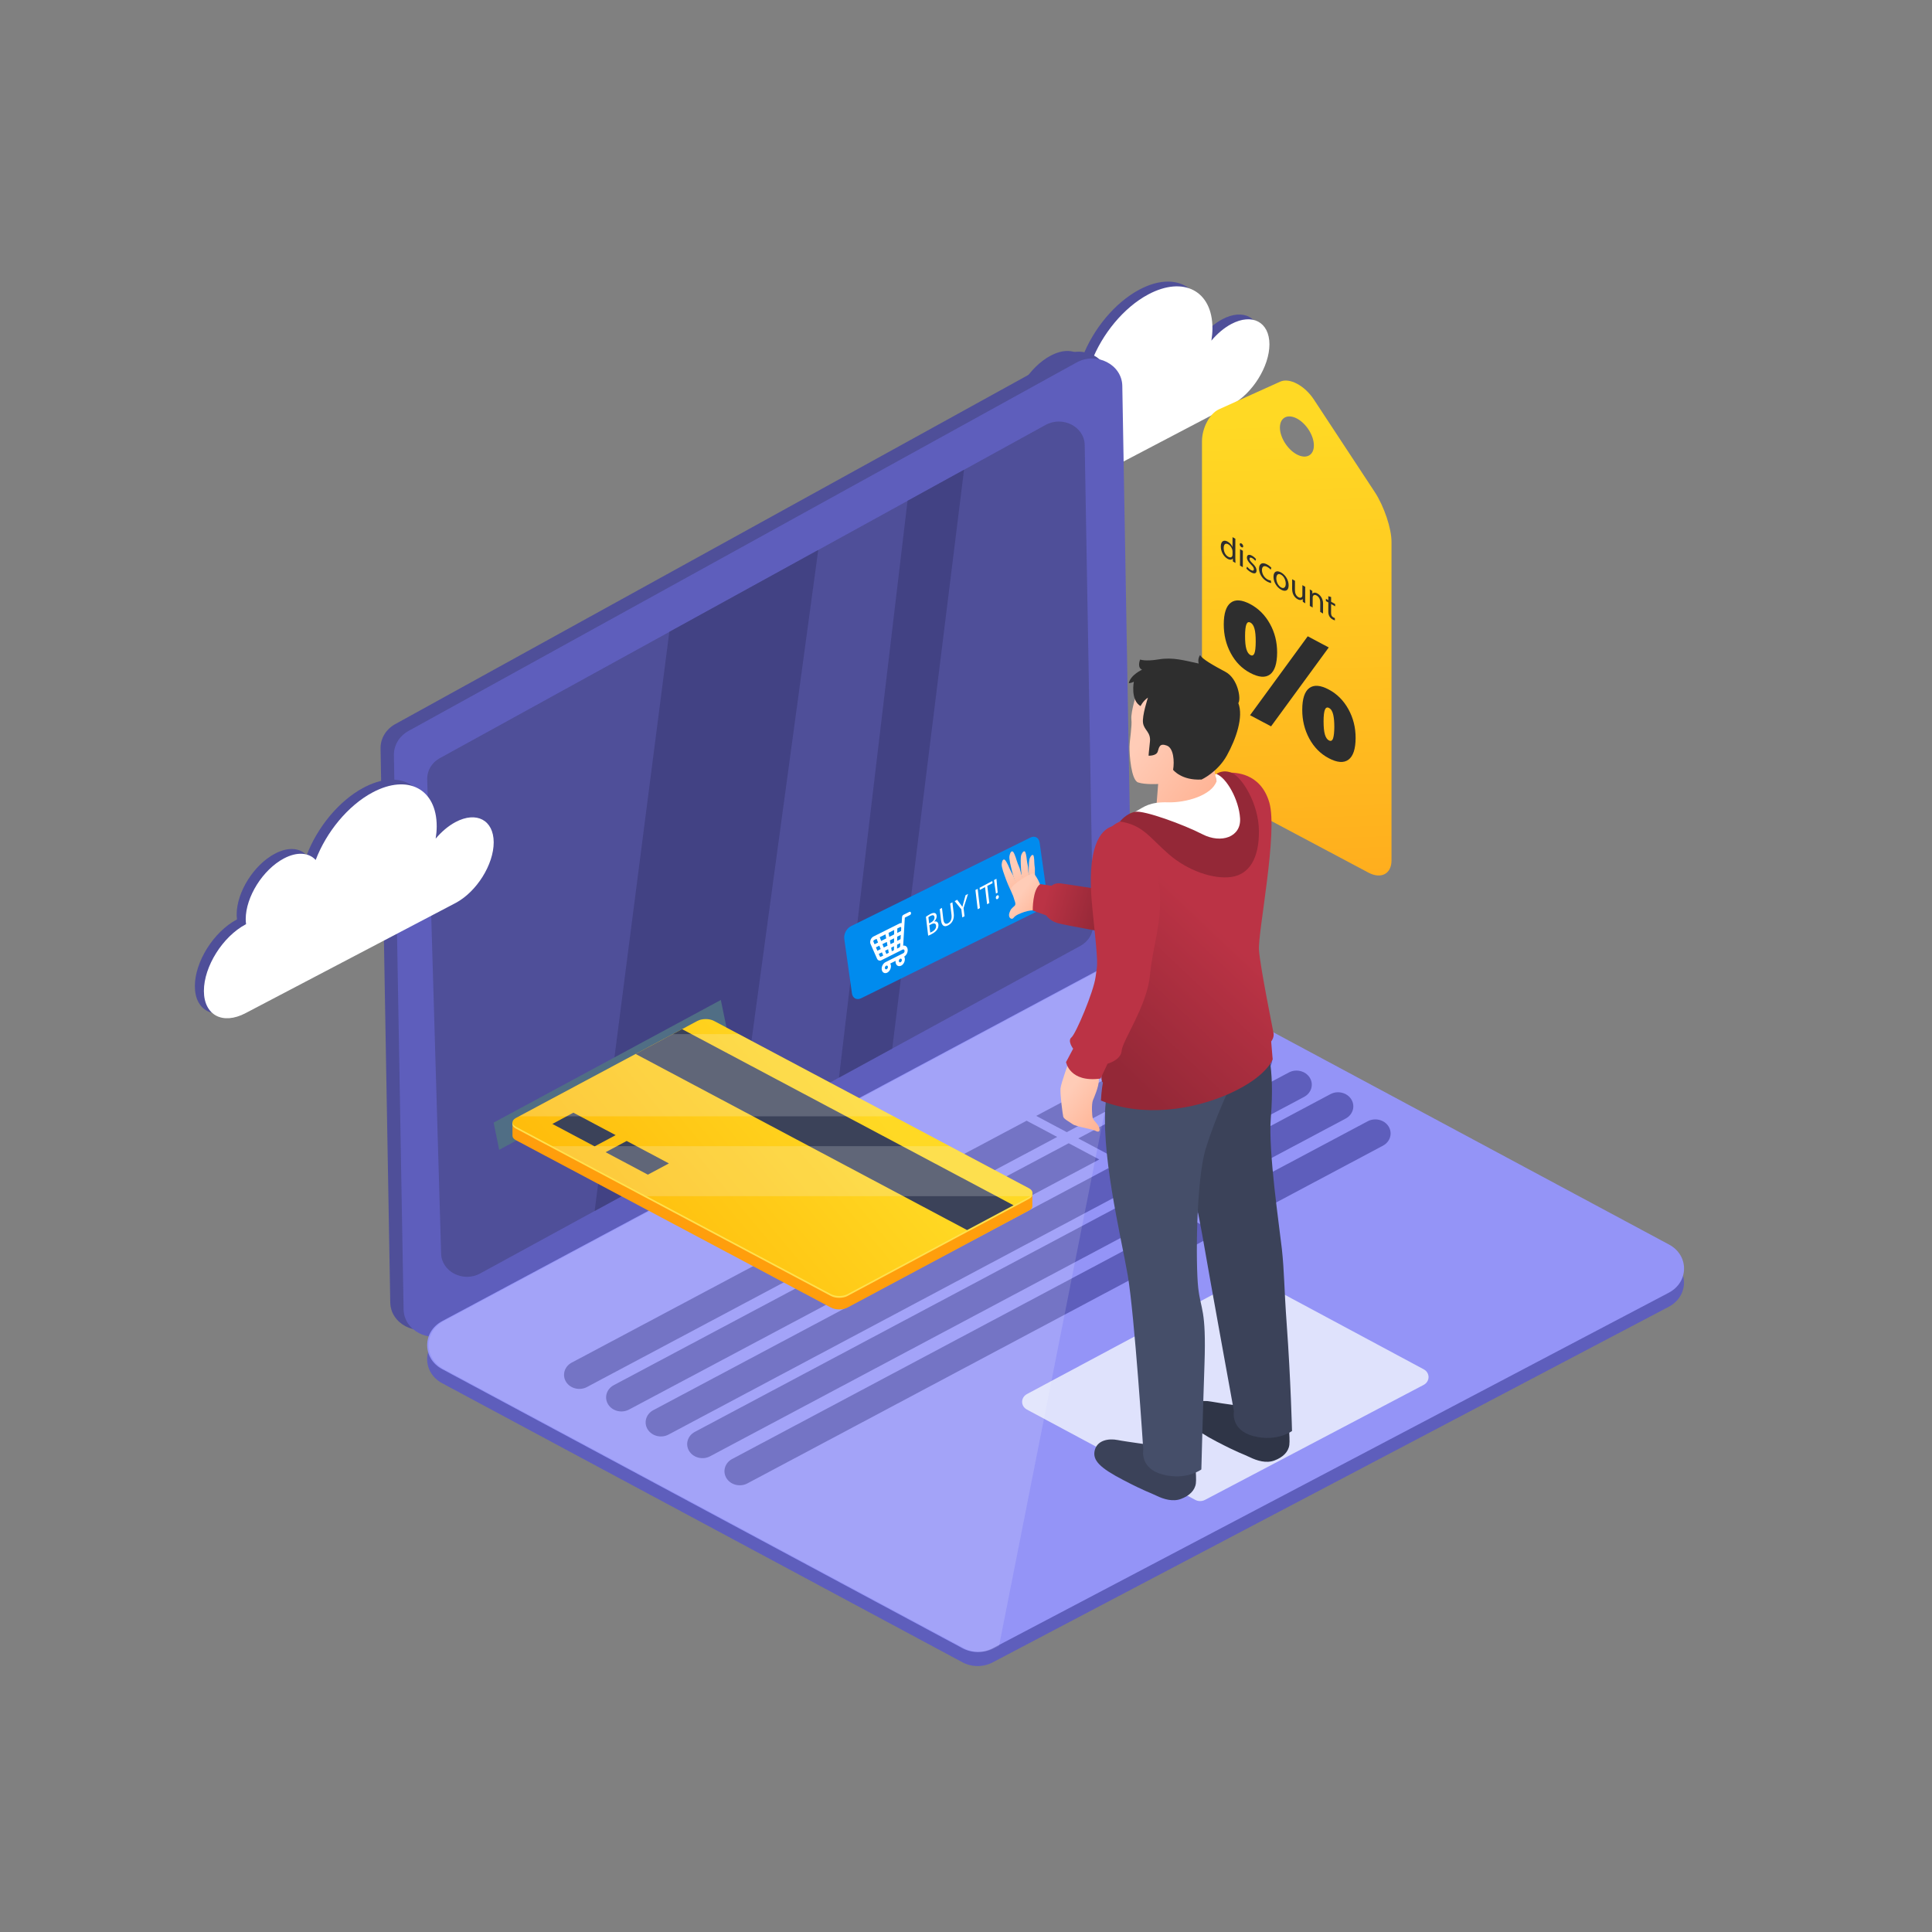 <svg xmlns="http://www.w3.org/2000/svg" xmlns:xlink="http://www.w3.org/1999/xlink" x="0px" y="0px" viewBox="0 0 500 500" style="enable-background:new 0 0 500 500;" xml:space="preserve"><rect x="0" y="0" width="500" height="500" fill="#808080" stroke="none"/><style type="text/css">	.st0{display:none;}	.st1{display:inline;fill:#6594C1;}	.st2{fill:#4F4F99;}	.st3{fill:#FFFFFF;}	.st4{fill:url(#SVGID_1_);}	.st5{fill:#2E2E2E;}	.st6{fill:#5E5EBC;}	.st7{fill:#9494F7;}	.st8{fill:#DFE2FC;}	.st9{opacity:0.14;fill:#FFFFFF;}	.st10{fill:#424284;}	.st11{fill:#008BEE;}	.st12{fill:#2F3547;}	.st13{fill:#3B4259;}	.st14{fill:#454E69;}	.st15{fill:url(#SVGID_2_);}	.st16{fill:url(#SVGID_3_);}	.st17{fill:url(#SVGID_4_);}	.st18{fill:url(#SVGID_5_);}	.st19{fill:url(#SVGID_6_);}	.st20{fill:url(#SVGID_7_);}	.st21{fill:url(#SVGID_8_);}	.st22{fill:url(#SVGID_9_);}	.st23{fill:#942837;}	.st24{fill:url(#SVGID_10_);}	.st25{fill:#BB3345;}	.st26{fill:#506E85;}	.st27{fill:#FF9E0C;}	.st28{fill:#FFE04D;}	.st29{fill:url(#SVGID_11_);}	.st30{opacity:0.2;fill:#F5F5F5;}</style><g id="BACKGROUND" class="st0">	<rect class="st1" width="500" height="500"></rect></g><g id="OBJECTS">	<g>		<path class="st2" d="M316.32,82.63c-1.88,1-3.64,2.51-5.14,4.29c0.17-1.08,0.27-2.16,0.27-3.2c0-9.66-7.45-13.61-16.56-8.78    c-6.43,3.41-12.03,10.33-14.76,17.5c-1.77-1.92-4.81-2.21-8.25-0.38c-5.43,2.88-9.86,9.94-9.86,15.7c0,0.46,0.04,0.89,0.09,1.3    c-0.03,0.02-0.06,0.03-0.09,0.04c-5.95,3.16-10.82,10.9-10.82,17.22c0,6.31,4.87,8.89,10.82,5.74l54.32-28.49    c5.43-2.88,9.86-9.94,9.86-15.7C326.18,82.1,321.74,79.75,316.32,82.63z"></path>		<path class="st3" d="M318.65,83.86c-1.88,1-3.64,2.51-5.14,4.29c0.17-1.08,0.27-2.16,0.27-3.2c0-9.66-7.45-13.61-16.56-8.78    c-6.43,3.41-12.03,10.33-14.76,17.5c-1.77-1.92-4.81-2.21-8.25-0.38c-5.43,2.88-9.86,9.94-9.86,15.7c0,0.46,0.04,0.89,0.09,1.3    c-0.03,0.02-0.06,0.03-0.09,0.04c-5.95,3.16-10.82,10.9-10.82,17.22c0,6.31,4.87,8.89,10.82,5.74l54.32-28.49    c5.43-2.88,9.86-9.94,9.86-15.7C328.51,83.34,324.08,80.98,318.65,83.86z"></path>	</g>	<g>		<g>			<linearGradient id="SVGID_1_" gradientUnits="userSpaceOnUse" x1="333.632" y1="109.074" x2="339.704" y2="292.346">				<stop offset="0" style="stop-color:#FFD924"></stop>				<stop offset="1" style="stop-color:#FF961A"></stop>			</linearGradient>			<path class="st4" d="M355.8,127.36c2.39,3.64,4.34,9.44,4.32,12.9v82.44c-0.01,3.46-2.7,4.87-5.98,3.13L317,206.09     c-3.27-1.74-5.94-5.99-5.93-9.45l0-82.44c0.01-3.46,1.99-7.18,4.39-8.27l15.86-7.16c1.2-0.54,2.79-0.29,4.36,0.55     c1.58,0.84,3.16,2.27,4.35,4.08L355.8,127.36z M335.62,117.61c2.43,1.29,4.4,0.25,4.41-2.31c0.01-2.57-1.96-5.69-4.38-6.98     c-2.43-1.29-4.4-0.25-4.41,2.31C331.23,113.19,333.2,116.32,335.62,117.61"></path>		</g>		<g>			<g>				<path class="st5" d="M348.96,183.53c1.25,2.26,1.88,4.74,1.87,7.47c-0.01,2.82-0.62,4.69-1.84,5.6      c-1.22,0.91-2.94,0.78-5.16-0.4c-2.1-1.12-3.76-2.8-4.99-5.06c-1.22-2.26-1.83-4.75-1.82-7.47c0.01-2.84,0.62-4.7,1.82-5.6      c1.2-0.89,2.88-0.77,5.04,0.38C346.02,179.58,347.71,181.28,348.96,183.53z M345.01,191.06c0.2-0.65,0.3-1.62,0.31-2.91      c0-1.29-0.09-2.36-0.29-3.22c-0.21-0.87-0.56-1.44-1.09-1.71c-0.47-0.25-0.83-0.1-1.05,0.45c-0.23,0.55-0.35,1.55-0.35,3.01      c0,1.48,0.11,2.62,0.34,3.4c0.23,0.78,0.58,1.3,1.04,1.54C344.44,191.89,344.8,191.7,345.01,191.06"></path>			</g>			<g>				<path class="st5" d="M328.68,174.55c-1.22,0.91-2.94,0.77-5.17-0.42c-2.1-1.11-3.76-2.8-4.98-5.06      c-1.22-2.26-1.83-4.76-1.82-7.5c0.01-2.84,0.62-4.7,1.82-5.6c1.2-0.9,2.88-0.76,5.04,0.38c2.14,1.14,3.83,2.83,5.08,5.08      c1.26,2.26,1.88,4.75,1.87,7.47C330.5,171.76,329.89,173.63,328.68,174.55z M324.63,169.11c0.23-0.52,0.34-1.55,0.35-3.05      c0-1.49-0.1-2.61-0.33-3.39c-0.22-0.78-0.56-1.29-1.03-1.54c-0.48-0.25-0.83-0.11-1.05,0.44c-0.23,0.55-0.34,1.55-0.35,3.02      c0,1.48,0.11,2.61,0.34,3.39c0.23,0.78,0.58,1.3,1.04,1.54C324.06,169.77,324.4,169.63,324.63,169.11"></path>			</g>			<g>				<polygon class="st5" points="338.44,164.67 343.88,167.56 328.95,187.98 323.51,185.1     "></polygon>			</g>		</g>		<g>			<g>				<g>					<path class="st5" d="M319.7,144.57c0,0.37,0.01,0.81,0.04,1.12l-0.66-0.38l-0.03-0.75l-0.02-0.01       c-0.22,0.34-0.72,0.42-1.38,0.04c-0.97-0.56-1.71-1.86-1.71-3.16c0-1.42,0.83-1.81,1.81-1.24c0.61,0.35,1.03,0.9,1.2,1.34       l0.02,0.01l0.01-2.53l0.73,0.42L319.7,144.57z M318.98,143.46l0-0.73c0-0.1-0.01-0.23-0.03-0.34c-0.11-0.55-0.51-1.2-1.05-1.51       c-0.76-0.44-1.21,0.01-1.21,0.95c0,0.87,0.39,1.81,1.18,2.26c0.49,0.28,0.94,0.2,1.08-0.31       C318.97,143.7,318.98,143.59,318.98,143.46"></path>				</g>				<g>					<polygon class="st5" points="320.91,146.37 320.92,142.12 321.65,142.54 321.64,146.79      "></polygon>				</g>				<g>					<path class="st5" d="M321.28,141.6c-0.26-0.15-0.44-0.47-0.44-0.73c0-0.27,0.19-0.37,0.45-0.22c0.27,0.16,0.45,0.47,0.45,0.74       C321.75,141.66,321.56,141.77,321.28,141.6z"></path>				</g>				<g>					<path class="st5" d="M324.08,143.85c0.41,0.24,0.77,0.57,0.99,0.84l-0.19,0.45c-0.15-0.19-0.45-0.5-0.82-0.71       c-0.43-0.25-0.68-0.13-0.68,0.19c0,0.35,0.24,0.65,0.76,1.16c0.7,0.68,1.05,1.26,1.05,1.89c0,0.75-0.55,0.95-1.5,0.4       c-0.44-0.25-0.85-0.6-1.13-0.94l0.19-0.48c0.21,0.27,0.59,0.65,0.96,0.86c0.54,0.31,0.79,0.17,0.79-0.18       c0-0.37-0.21-0.69-0.74-1.21c-0.72-0.69-1.06-1.31-1.06-1.82C322.7,143.61,323.22,143.35,324.08,143.85z"></path>				</g>				<g>					<path class="st5" d="M328.02,146.13c0.43,0.25,0.81,0.59,1.01,0.8l-0.17,0.5c-0.17-0.2-0.45-0.46-0.84-0.68       c-0.93-0.53-1.43-0.1-1.43,0.78c0,0.98,0.6,1.94,1.39,2.4c0.41,0.24,0.69,0.28,0.89,0.3l0.13,0.65       c-0.19-0.01-0.62-0.12-1.16-0.43c-1.21-0.7-2-2.02-2-3.32C325.86,145.83,326.71,145.37,328.02,146.13z"></path>				</g>				<g>					<path class="st5" d="M331.57,148.17c1.16,0.67,1.93,2,1.93,3.3c0,1.57-1.03,1.67-2,1.11c-1.09-0.63-1.93-1.96-1.92-3.31       C329.58,147.86,330.46,147.53,331.57,148.17z M331.53,152.02c0.7,0.4,1.22,0.01,1.22-0.95c0-0.73-0.33-1.83-1.2-2.33       c-0.86-0.5-1.23,0.13-1.24,0.94C330.31,150.61,330.82,151.61,331.53,152.02"></path>				</g>				<g>					<path class="st5" d="M337.79,151.86l-0.01,3.09c0,0.44,0,0.83,0.03,1.18l-0.64-0.37l-0.04-0.72l-0.01-0.01       c-0.19,0.23-0.62,0.43-1.34,0.02c-0.63-0.36-1.38-1.17-1.38-2.66l0.01-2.49l0.73,0.42l-0.01,2.36c0,0.81,0.23,1.48,0.89,1.87       c0.49,0.28,0.83,0.12,0.97-0.15c0.04-0.09,0.06-0.21,0.06-0.35l0.01-2.61L337.79,151.86z"></path>				</g>				<g>					<path class="st5" d="M341,153.62c0.56,0.32,1.42,1.17,1.41,2.62l-0.01,2.54l-0.73-0.42l0.01-2.45c0-0.68-0.24-1.39-0.93-1.79       c-0.48-0.28-0.86-0.13-0.98,0.23c-0.04,0.07-0.05,0.2-0.05,0.33l-0.01,2.55l-0.73-0.42l0.01-3.1c0-0.44,0-0.8-0.03-1.17       l0.65,0.38l0.04,0.73l0.02,0.01C339.87,153.36,340.34,153.23,341,153.62z"></path>				</g>				<g>					<path class="st5" d="M344.49,154.51l0,1.22l1.05,0.6l0,0.59l-1.05-0.6l-0.01,2.3c0,0.52,0.14,0.9,0.55,1.14       c0.19,0.11,0.33,0.17,0.42,0.19l0.03,0.6c-0.14-0.02-0.36-0.11-0.65-0.27c-0.34-0.2-0.62-0.47-0.79-0.78       c-0.2-0.35-0.28-0.77-0.28-1.27l0.01-2.32l-0.63-0.36l0-0.59l0.63,0.36l0-1.02L344.49,154.51z"></path>				</g>			</g>		</g>	</g>	<g>		<g>			<g>				<path class="st2" d="M286.99,98.1l2.54,144.98c0.05,2.59-1.42,5-3.84,6.31l-172.91,93.79c-5.16,2.8-11.68-0.57-11.78-6.08      l-2.51-143.42c-0.04-2.57,1.4-4.96,3.8-6.28l172.88-95.35C280.32,89.2,286.9,92.57,286.99,98.1z"></path>				<path class="st6" d="M290.45,99.87l2.54,144.98c0.05,2.59-1.42,5-3.85,6.31l-172.91,93.78c-5.16,2.8-11.68-0.57-11.78-6.08      l-2.51-143.42c-0.04-2.57,1.4-4.96,3.8-6.28l172.88-95.35C283.78,90.97,290.36,94.34,290.45,99.87z"></path>				<path class="st2" d="M280.72,115.16l2.17,124.22c0.04,2.22-1.22,4.28-3.29,5.41l-155.35,84.79c-4.42,2.4-10.01-0.49-10.09-5.21      l-3.6-122.77c-0.04-2.2,1.2-4.25,3.25-5.38l156.77-86.24C275.01,107.54,280.64,110.42,280.72,115.16z"></path>			</g>		</g>		<g>			<g>				<path class="st6" d="M431.94,325.73l-136.13-73.02c-2.43-1.3-5.43-1.3-7.86,0l-173.52,92.83c-5.18,2.77-5.18,9.65-0.01,12.43      l134.66,72.23c2.41,1.29,5.39,1.31,7.81,0.03l174.99-92.04C437.1,335.44,437.13,328.52,431.94,325.73z"></path>				<g>					<path class="st7" d="M431.95,322.09l-136.13-73.02c-2.43-1.3-5.43-1.3-7.86,0l-173.52,92.83c-5.18,2.77-5.18,9.65-0.01,12.43       l134.66,72.23c2.41,1.29,5.39,1.3,7.81,0.03l174.99-92.04C437.12,331.79,437.15,324.87,431.95,322.09z"></path>				</g>				<path class="st8" d="M368.45,354.37l-44.02-23.61c-0.79-0.42-1.76-0.42-2.54,0l-56.11,30.02c-1.67,0.9-1.68,3.12,0,4.02      l43.54,23.36c0.78,0.42,1.74,0.42,2.53,0.01l56.59-29.76C370.12,357.51,370.13,355.27,368.45,354.37z"></path>			</g>			<g>				<path class="st6" d="M317.6,317.94l40.31-21.44c1.89-1.01,2.54-3.24,1.45-4.98l0,0c-1.09-1.74-3.52-2.34-5.41-1.33l-44.26,23.54      "></path>				<path class="st6" d="M307.21,314.98l-117.74,62.61c-1.89,1.01-2.54,3.24-1.45,4.98l0,0c1.09,1.74,3.52,2.34,5.41,1.33      l121.69-64.72"></path>				<path class="st6" d="M307.95,310.92l40.31-21.44c1.89-1.01,2.54-3.24,1.45-4.98l0,0c-1.09-1.74-3.52-2.34-5.41-1.33      l-44.26,23.54"></path>				<path class="st6" d="M297.56,307.96l-117.74,62.61c-1.89,1.01-2.54,3.24-1.45,4.98l0,0c1.09,1.74,3.52,2.34,5.41,1.33      l121.69-64.72"></path>				<path class="st6" d="M297.2,305.3l40.31-21.43c1.89-1.01,2.54-3.24,1.45-4.98l0,0c-1.09-1.74-3.52-2.34-5.41-1.33l-44.26,23.54"></path>				<path class="st6" d="M286.81,302.34l-117.74,62.61c-1.89,1.01-2.54,3.24-1.45,4.98l0,0c1.09,1.74,3.52,2.34,5.41,1.33      l121.69-64.72"></path>				<path class="st6" d="M286.97,298.83l40.31-21.44c1.89-1.01,2.54-3.24,1.45-4.98l0,0c-1.09-1.74-3.52-2.34-5.41-1.33      l-44.26,23.54"></path>				<path class="st6" d="M276.58,295.87l-117.74,62.61c-1.89,1.01-2.54,3.24-1.45,4.98l0,0c1.09,1.74,3.52,2.34,5.41,1.33      l121.69-64.72"></path>				<path class="st6" d="M276.08,293l40.31-21.44c1.89-1.01,2.54-3.24,1.45-4.98l0,0c-1.09-1.74-3.52-2.34-5.41-1.33l-44.26,23.54"></path>				<path class="st6" d="M265.69,290.04l-117.74,62.61c-1.89,1.01-2.54,3.24-1.45,4.98l0,0c1.09,1.74,3.52,2.34,5.41,1.33      l121.69-64.72"></path>			</g>		</g>		<path class="st9" d="M288.35,249.06l-173.52,92.83c-5.18,2.77-5.18,9.65-0.01,12.43l134.66,72.23c2.41,1.29,5.39,1.3,7.81,0.03    l1.28-0.67l35.13-177.68C291.89,247.91,289.99,248.18,288.35,249.06z"></path>		<polygon class="st10" points="173.22,163.53 153.89,313.4 191.27,293 211.76,142.34   "></polygon>		<polyline class="st10" points="234.87,129.62 217.13,278.88 230.91,271.36 249.49,121.58   "></polyline>	</g>	<path class="st11" d="M269.05,218.04c-0.18-1.26-1.24-1.84-2.38-1.28l-46.44,22.93c-1.14,0.56-1.91,2.04-1.73,3.31l1.98,14.07   c0.18,1.27,1.24,1.84,2.38,1.28l46.45-22.93c1.13-0.56,1.91-2.05,1.73-3.31L269.05,218.04z"></path>	<path class="st3" d="M235.77,236.26l-0.01-0.04c-0.04-0.22-0.23-0.32-0.42-0.23l-1.52,0.76c-0.21,0.1-0.36,0.35-0.37,0.6l-0.1,1.55   c-0.18-0.03-0.37,0-0.57,0.1l-6.73,3.37c-0.31,0.15-0.58,0.46-0.73,0.84c-0.15,0.39-0.16,0.8-0.01,1.12l1.67,3.78   c0.21,0.46,0.68,0.63,1.14,0.39l5.48-2.75c0.23-0.12,0.46,0.01,0.5,0.29c0.04,0.26-0.11,0.55-0.34,0.66l-4.6,2.31   c-0.65,0.33-1.09,1.2-0.96,1.95c0.13,0.75,0.77,1.09,1.42,0.76c0.03-0.01,0.05-0.03,0.08-0.05c0.55-0.33,0.92-1.06,0.87-1.74   c-0.02-0.22-0.08-0.42-0.17-0.57l1.38-0.69c-0.02,0.16-0.01,0.32,0.02,0.48c0.13,0.75,0.77,1.09,1.42,0.76   c0.03-0.01,0.05-0.03,0.08-0.04c0.57-0.33,0.94-1.1,0.87-1.79c-0.02-0.2-0.08-0.38-0.16-0.52c0.62-0.36,1.01-1.21,0.88-1.94   c-0.11-0.65-0.6-1-1.15-0.88l0.25-4.21l0.18-3.05l1.31-0.66C235.69,236.73,235.81,236.47,235.77,236.26z M229.16,241.81l0.19,1.05   l-1.3,0.65l-0.38-0.96L229.16,241.81z M226.05,243.73c-0.05-0.1-0.02-0.19,0-0.25c0.02-0.05,0.06-0.14,0.16-0.19l0.65-0.32   l0.38,0.96l-0.9,0.45L226.05,243.73z M227.07,246.05l-0.38-0.87l0.88-0.44l0.35,0.88L227.07,246.05z M227.97,247.6   c-0.11,0.05-0.21,0.02-0.26-0.09l-0.29-0.64l0.82-0.41l0.34,0.83L227.97,247.6z M228.37,244.34l1.14-0.57l0.17,0.97l-0.96,0.48   L228.37,244.34z M229.39,246.89l-0.33-0.84l0.79-0.39l0.16,0.92L229.39,246.89z M229.95,241.42l1.46-0.74l-0.01,1.15l-1.26,0.63   L229.95,241.42z M230.3,243.38l1.09-0.55l-0.01,1.07l-0.9,0.45L230.3,243.38z M230.8,246.18l-0.17-0.92l0.73-0.37l-0.01,1.01   L230.8,246.18z M232.95,244.89c-0.01,0.13-0.08,0.25-0.18,0.3l-0.61,0.31l0.01-1.01l0.83-0.42L232.95,244.89z M233.06,243.05   l-0.88,0.44l0.01-1.07l0.93-0.47L233.06,243.05z M233.19,240.94l-0.98,0.5l0.01-1.15l0.74-0.37c0.1-0.05,0.17-0.01,0.2,0.01   c0.04,0.03,0.09,0.09,0.08,0.21L233.19,240.94z M229.48,250.82c-0.21,0.11-0.42-0.01-0.47-0.25c-0.04-0.24,0.09-0.53,0.31-0.64   c0.21-0.11,0.42,0,0.47,0.25C229.83,250.43,229.7,250.71,229.48,250.82z M233.08,249.02c-0.21,0.11-0.42-0.01-0.46-0.25   c-0.04-0.24,0.1-0.53,0.31-0.64c0.21-0.11,0.42,0,0.47,0.25C233.43,248.62,233.29,248.91,233.08,249.02z"></path>	<g>		<g>			<g>				<path class="st3" d="M241.79,238.49c0.44-0.11,0.98,0.02,1.07,0.76c0.05,0.43-0.06,0.84-0.26,1.2      c-0.26,0.46-0.71,0.86-1.38,1.23c-0.04,0.02-0.07,0.04-0.11,0.06c-0.4,0.21-0.7,0.35-0.9,0.42l-0.58-4.9      c0.23-0.17,0.57-0.4,0.94-0.6c0.03-0.02,0.07-0.04,0.1-0.06c0.58-0.31,0.96-0.4,1.26-0.3c0.25,0.07,0.43,0.3,0.47,0.68      c0.06,0.48-0.17,1.06-0.63,1.5L241.79,238.49z M241.25,241.12c0.58-0.32,1.08-0.85,1-1.57c-0.08-0.67-0.63-0.68-1.26-0.35      l-0.48,0.26l0.23,1.9c0.11-0.04,0.28-0.11,0.48-0.22C241.23,241.13,241.24,241.13,241.25,241.12 M240.27,237.37l0.19,1.61      l0.52-0.28c0.01,0,0.01-0.01,0.02-0.01c0.59-0.33,0.9-0.87,0.84-1.34c-0.07-0.58-0.49-0.6-1.07-0.3      C240.5,237.2,240.35,237.3,240.27,237.37"></path>			</g>			<g>				<path class="st3" d="M247.06,233.21l0.65-0.35l0.78,1.04c0.22,0.28,0.38,0.52,0.57,0.79l0.01-0.01c0.09-0.39,0.2-0.79,0.33-1.27      l0.48-1.72l0.65-0.35l-1.16,3.66l0.25,2.12l-0.58,0.31l-0.25-2.11L247.06,233.21z"></path>			</g>			<g>				<path class="st3" d="M243.2,235.27l0.58-0.31l0.35,2.95c0.13,1.12,0.63,1.35,1.22,1.03c0.01,0,0.01-0.01,0.02-0.01      c0.65-0.36,1-1.06,0.88-2.16l-0.35-2.95l0.58-0.31l0.35,2.9c0.18,1.52-0.45,2.52-1.4,3.04c-0.01,0.01-0.02,0.01-0.04,0.02      c-0.91,0.49-1.66,0.26-1.85-1.28L243.2,235.27z"></path>			</g>			<g>				<polygon class="st3" points="252.44,230.33 253.02,230.03 253.6,235 253.03,235.31     "></polygon>			</g>			<g>				<polygon class="st3" points="258.2,231.02 257.75,231.26 257.25,227.77 257.88,227.43     "></polygon>			</g>			<g>				<polygon class="st3" points="253.52,229.76 256.81,228 256.88,228.55 255.51,229.27 256.04,233.71 255.46,234.02 254.93,229.58       253.58,230.31     "></polygon>			</g>			<g>				<path class="st3" d="M258.05,231.74c0.24-0.13,0.42-0.01,0.45,0.25c0.03,0.26-0.09,0.53-0.32,0.66c0,0-0.01,0.01-0.01,0.01      c-0.23,0.13-0.41,0.01-0.44-0.25C257.68,232.15,257.82,231.86,258.05,231.74z"></path>			</g>		</g>	</g>	<g>		<path class="st12" d="M325.42,364.47c0,0-9.75-1.3-12.04-1.75c-2.29-0.45-5.23,0.05-5.88,2.66c-0.65,2.61,1.39,4.57,7.34,7.68    c5.95,3.1,6.62,3.1,8.58,4.05c1.95,0.95,4.32,1.66,6.43,0.85c2.11-0.8,3.58-2.15,3.83-4.01c0.24-1.85-0.41-7.32-0.41-7.32    L325.42,364.47z"></path>		<path class="st13" d="M327.57,270.4c0,0,2.45,4.88,1.31,19.01c-0.68,8.51,2.2,27.84,2.86,33.77c0.65,5.93,0.57,10.04,1.26,19.53    c1.05,14.41,1.37,27.63,1.37,27.63s-3.88,2.9-9.95,1.33c-6.07-1.56-5.08-6.46-5.08-6.46s-6.4-35.14-8.16-45.41    c-1.76-10.27-7.35-32.72-5.56-46.17L327.57,270.4z"></path>		<path class="st13" d="M301.24,374.43c0,0-9.75-1.3-12.04-1.76c-2.29-0.45-5.23,0.05-5.88,2.66s1.39,4.58,7.34,7.68    c5.95,3.1,6.62,3.1,8.57,4.05c1.95,0.95,4.32,1.65,6.43,0.85c2.11-0.8,3.58-2.15,3.83-4.01c0.24-1.85-0.41-7.32-0.41-7.32    L301.24,374.43z"></path>		<path class="st14" d="M318.4,281.15c0,0-3.81,7.89-6.35,16.1c-2.53,8.21-2.61,30.04-1.96,35.97c0.65,5.93,2.12,5.41,1.63,19.84    c-0.49,14.44-0.81,27.23-0.81,27.23s-3.88,2.9-9.95,1.33c-6.07-1.56-5.08-6.45-5.08-6.45s-2.26-34.78-4.01-45.05    c-1.76-10.27-7.35-32.72-5.56-46.17L318.4,281.15z"></path>		<g>			<linearGradient id="SVGID_2_" gradientUnits="userSpaceOnUse" x1="264.13" y1="233.434" x2="260.412" y2="225.279">				<stop offset="0" style="stop-color:#FFB597"></stop>				<stop offset="1" style="stop-color:#FFCCB7"></stop>			</linearGradient>			<path class="st15" d="M262.16,231.7c0,0-1.29-2.64-1.8-4.07c-0.51-1.43-1.21-3.2-1.12-3.99c0.08-0.79,0.27-1.19,0.61-1.21     c0.35-0.01,0.94,1.19,1.41,2.3c0.47,1.11,0.95,1.67,1.18,2.43c0.23,0.76,1.09,2.45,1.09,2.45L262.16,231.7z"></path>							<linearGradient id="SVGID_3_" gradientUnits="userSpaceOnUse" x1="271.177" y1="320.546" x2="267.478" y2="312.43" gradientTransform="matrix(0.995 0.102 -0.102 0.995 28.225 -113.612)">				<stop offset="0" style="stop-color:#FFB597"></stop>				<stop offset="1" style="stop-color:#FFCCB7"></stop>			</linearGradient>			<path class="st16" d="M263.27,229.76c0,0-0.99-2.74-1.34-4.21c-0.35-1.47-0.85-3.29-0.68-4.07c0.17-0.78,0.4-1.16,0.74-1.15     c0.35,0.02,0.8,1.27,1.15,2.42c0.34,1.15,0.77,1.75,0.91,2.53c0.14,0.78,0.95,2.92,0.95,2.92L263.27,229.76z"></path>							<linearGradient id="SVGID_4_" gradientUnits="userSpaceOnUse" x1="303.075" y1="469.046" x2="299.392" y2="460.967" gradientTransform="matrix(0.961 0.276 -0.276 0.961 104.555 -302.188)">				<stop offset="0" style="stop-color:#FFB597"></stop>				<stop offset="1" style="stop-color:#FFCCB7"></stop>			</linearGradient>			<path class="st17" d="M264.67,228.57c0,0-0.38-2.49-0.44-3.8c-0.06-1.31-0.17-2.94,0.1-3.58c0.28-0.64,0.53-0.94,0.83-0.87     c0.29,0.07,0.48,1.2,0.58,2.23c0.1,1.03,0.36,1.61,0.35,2.29c-0.01,0.69,0.32,2.64,0.32,2.64L264.67,228.57z"></path>							<linearGradient id="SVGID_5_" gradientUnits="userSpaceOnUse" x1="324.175" y1="526.492" x2="320.493" y2="518.414" gradientTransform="matrix(0.939 0.344 -0.344 0.939 144.412 -373.848)">				<stop offset="0" style="stop-color:#FFB597"></stop>				<stop offset="1" style="stop-color:#FFCCB7"></stop>			</linearGradient>			<path class="st18" d="M266.35,228.35c0,0-0.17-2.17-0.12-3.3c0.04-1.13,0.05-2.55,0.33-3.08c0.28-0.54,0.53-0.78,0.77-0.71     c0.25,0.07,0.33,1.06,0.35,1.96c0.02,0.9,0.2,1.41,0.15,2c-0.05,0.59,0.1,2.29,0.1,2.29L266.35,228.35z"></path>			<linearGradient id="SVGID_6_" gradientUnits="userSpaceOnUse" x1="269.622" y1="235.842" x2="264.018" y2="231.491">				<stop offset="0" style="stop-color:#FFB597"></stop>				<stop offset="1" style="stop-color:#FFCCB7"></stop>			</linearGradient>			<path class="st19" d="M270.62,235.55c0,0-1.25-0.08-2.83,0c-1.58,0.08-2.36,0.32-3.49,0.75c-1.13,0.43-1.66,0.79-2.05,1.3     c-0.4,0.5-1.52-0.05-0.98-1.46c0.34-0.89,0.39-0.88,1.31-1.72c0.49-0.45-0.07-1.39-0.31-2.32c-0.25-0.93-0.59-1.13-0.6-2.1     c-0.01-0.97,5.45-4.42,5.9-3.89c1.05,1.26,1.32,2.17,1.67,2.95c0.35,0.78,2.89,1.16,2.89,1.16L270.62,235.55z"></path>		</g>		<linearGradient id="SVGID_7_" gradientUnits="userSpaceOnUse" x1="285.026" y1="235.978" x2="270.637" y2="231.774">			<stop offset="0" style="stop-color:#942837"></stop>			<stop offset="1" style="stop-color:#BB3345"></stop>		</linearGradient>		<path class="st20" d="M267.27,235.65c0,0-0.09-5.5,1.96-6.85l2.95,0.43c0,0,0.73-0.8,2.34-0.61c1.61,0.2,14.29,2.2,14.29,2.2    l1.05,11.13c0,0-14.37-2.49-16.29-3.09c-1.92-0.6-2.82-1.96-2.82-1.96L267.27,235.65z"></path>		<linearGradient id="SVGID_8_" gradientUnits="userSpaceOnUse" x1="283.475" y1="270.93" x2="313.717" y2="238.836">			<stop offset="0" style="stop-color:#942837"></stop>			<stop offset="1" style="stop-color:#BB3345"></stop>		</linearGradient>		<path class="st21" d="M289.85,212.6c0,0-5.72,2.2-5.61,9.17c0.11,6.97,3.37,23.74,4.07,32.59c0.69,8.85-3.05,21.13-3.23,23.44    c-0.18,2.32,0.35,2.33,0.35,2.33s-0.39,2.07-0.51,4.69c10.88,4.41,23.93,2.46,33.49-1.9c9.55-4.36,10.95-8.79,10.95-8.79    l-0.38-4.6c0,0,0.82-1,0.61-2.15c-0.2-1.15-3.45-17.06-3.77-21.53c-0.32-4.47,4.96-30.44,2.67-38.19    c-2.29-7.76-8.94-7.74-10.68-7.71C316.05,199.96,289.85,212.6,289.85,212.6z"></path>		<linearGradient id="SVGID_9_" gradientUnits="userSpaceOnUse" x1="315.682" y1="201.125" x2="298.549" y2="187.825">			<stop offset="0" style="stop-color:#FFB597"></stop>			<stop offset="1" style="stop-color:#FFCCB7"></stop>		</linearGradient>		<path class="st22" d="M294.29,178.9c0,0-1.7,5.4-1.49,7.23c0.21,1.83-0.44,5.19-0.48,7.16c-0.04,1.97,0.41,8.58,2.21,9.2    c1.8,0.62,5.2,0.4,5.2,0.4l-0.55,6.99c0,0,6.5,1.34,11.02-0.83c4.51-2.18,5.13-4.95,5.13-4.95s-0.99-3.28-1.3-7.19    c-0.3-3.91-0.92-19.36-0.92-19.36L294.29,178.9z"></path>		<path class="st5" d="M297.09,180.54c0,0-1.58,4.73-1.27,6.6c0.3,1.88,2.07,2.34,1.78,4.85c-0.29,2.51-0.35,3.58-0.35,3.58    s2.03,0.11,2.38-1.09c0.36-1.2,0.53-2.19,2.33-1.53c1.8,0.66,2,4.12,1.64,6.28c0,0,2.16,2.81,7.37,2.51c0,0,4.15-1.89,6.56-6.25    c2.41-4.36,4.32-10,2.95-13.53c0.77-1.1-0.13-6.37-3.31-8.07c-3.19-1.71-6.13-3.36-6.58-4.38c-0.74,1.09-0.37,2.21-0.37,2.21    c-3.8-0.81-6.7-1.68-10.3-1.08c-3.6,0.6-4.85,0.04-4.85,0.04s-0.88,2.01,0.49,2.64c0,0-2.97,1.34-3.43,3.49    c0,0,0.84-0.08,1.31-0.39c0,0-0.94,4.76,1.74,6.32C295.17,182.72,295.83,181.39,297.09,180.54z"></path>		<path class="st3" d="M294.29,209.81c1.77-1,3.27-2.31,7.97-2.17c4.7,0.14,11.32-1.8,12.58-5.44l-0.36-1.77    c0,0,2.93-1.31,4.46,0.04c1.53,1.35,7.32,8.79,6.05,16.26c-1.51,8.86-4.75,8.78-7.47,9.38c-2.72,0.6-9.26-0.81-15.27-6.26    c-6.01-5.45-9.05-7.65-11.94-7.5C290.32,212.35,292.37,210.9,294.29,209.81z"></path>		<path class="st23" d="M289.85,212.6c0,0,1.63-2.1,3.95-2.51c2.32-0.41,12.51,3.3,17.38,5.81c4.87,2.51,10.06,0.72,9.75-4.13    c-0.3-4.84-3.52-10.52-6.13-11.47c0,0,1.72-1.35,4.17-0.19c2.45,1.15,6.78,7.8,6.84,14.96c0.06,7.15-2.56,11.24-7.15,11.89    c-4.59,0.65-11.25-1.58-16.24-5.94C297.42,216.66,295.8,213.52,289.85,212.6z"></path>		<linearGradient id="SVGID_10_" gradientUnits="userSpaceOnUse" x1="286.839" y1="288.045" x2="277.645" y2="280.909">			<stop offset="0" style="stop-color:#FFB597"></stop>			<stop offset="1" style="stop-color:#FFCCB7"></stop>		</linearGradient>		<path class="st24" d="M276.83,274.23c0,0-2.23,5.97-2.37,7.47c-0.14,1.5,0.57,6.72,0.71,7.31c0.14,0.59,1.58,1.31,2.45,1.94    c0.87,0.63,5.12,1.25,5.91,1.71c0.79,0.45,1.28,0.16,0.93-0.85c-0.35-1.01-1.39-1.71-1.64-2.39c-0.24-0.68-0.36-3.71,0.03-4.67    c0.39-0.95,1.47-3.4,1.53-5.11c0.05-1.71-1.11-4.64-1.11-4.64L276.83,274.23z"></path>		<path class="st25" d="M287.8,213.86c-2.87,0.88-6.76,5.13-5.11,21.07c1.65,15.94,1.35,14.03,0.85,17.88    c-0.5,3.85-5.12,14.75-6.24,15.66c-1.12,0.9,0.43,2.93,0.43,2.93l-1.84,3.47c0,0,0.9,5.37,8.93,4.26l1.82-3.85    c0,0,3.48-0.9,3.66-3.41c0.18-2.51,6.56-11.63,7.29-19.37c0.73-7.73,3.13-13.3,2.55-22.08    C299.52,221.02,293.71,212.04,287.8,213.86z"></path>	</g>	<g>		<polygon class="st26" points="186.55,258.79 127.75,290.53 129.19,297.57 188,265.83   "></polygon>		<path class="st27" d="M267.16,311.99l0.01,0v-3.36l-7.17-0.97l-75.24-39.98c-1.18-0.63-3.09-0.63-4.27,0l-43.68,23.36l-4.18-0.56    v3.46l0,0c0,0.41,0.3,0.83,0.89,1.14l81.53,43.32c1.19,0.63,3.09,0.63,4.27,0l46.98-25.12    C266.98,312.92,267.25,312.45,267.16,311.99z"></path>		<path class="st28" d="M184.76,267.68c-1.18-0.63-3.09-0.63-4.27,0l-43.68,23.36l-4.18-0.56v0.46c0,0.41,0.3,0.83,0.89,1.14    l81.53,43.32c1.19,0.63,3.09,0.63,4.27,0l46.98-25.12c0.66-0.35,0.93-0.83,0.85-1.29l0.01,0v-0.36l-7.17-0.97L184.76,267.68z"></path>		<linearGradient id="SVGID_11_" gradientUnits="userSpaceOnUse" x1="221.977" y1="281.226" x2="157.666" y2="334.705">			<stop offset="0" style="stop-color:#FFD924"></stop>			<stop offset="1" style="stop-color:#FFB908"></stop>		</linearGradient>		<path class="st29" d="M266.3,307.53l-81.53-43.32c-1.18-0.63-3.09-0.63-4.27,0l-46.98,25.12c-1.18,0.63-1.17,1.65,0.01,2.28    l81.53,43.32c1.19,0.63,3.09,0.63,4.27,0l46.98-25.12C267.49,309.18,267.48,308.16,266.3,307.53z"></path>		<g>			<polygon class="st13" points="156.74,298.19 167.67,304 173.11,301.09 162.18,295.28    "></polygon>			<polygon class="st13" points="176.52,266.34 164.51,272.77 250.28,318.34 262.3,311.92    "></polygon>			<polygon class="st13" points="148.39,287.96 142.95,290.87 153.89,296.68 159.33,293.77    "></polygon>		</g>		<path class="st30" d="M167.32,309.57h99.37c0.78-0.62,0.65-1.48-0.39-2.03l-20.55-10.92h-102.8L167.32,309.57z"></path>		<polygon class="st30" points="134.33,288.9 231.22,288.9 191.18,267.62 174.12,267.62   "></polygon>	</g>	<g>		<path class="st2" d="M115.55,211.52c-1.88,1-3.64,2.51-5.14,4.29c0.17-1.08,0.27-2.16,0.27-3.2c0-9.66-7.45-13.61-16.56-8.78    c-6.43,3.41-12.03,10.33-14.76,17.5c-1.77-1.92-4.81-2.21-8.25-0.38c-5.43,2.88-9.86,9.94-9.86,15.7c0,0.46,0.04,0.89,0.09,1.3    c-0.03,0.02-0.06,0.03-0.09,0.04c-5.95,3.16-10.82,10.9-10.82,17.22c0,6.31,4.87,8.89,10.82,5.74l54.32-28.49    c5.43-2.88,9.86-9.94,9.86-15.7C125.42,211,120.98,208.64,115.55,211.52z"></path>		<path class="st3" d="M117.89,212.75c-1.88,1-3.64,2.51-5.14,4.29c0.17-1.08,0.27-2.16,0.27-3.2c0-9.66-7.45-13.61-16.56-8.78    c-6.43,3.41-12.03,10.33-14.76,17.5c-1.77-1.92-4.81-2.21-8.25-0.38c-5.43,2.88-9.86,9.94-9.86,15.7c0,0.46,0.04,0.89,0.09,1.3    c-0.03,0.02-0.06,0.03-0.09,0.04c-5.95,3.16-10.82,10.9-10.82,17.22c0,6.31,4.87,8.89,10.82,5.74l54.32-28.49    c5.43-2.88,9.86-9.94,9.86-15.7C127.75,212.23,123.31,209.87,117.89,212.75z"></path>	</g></g><g id="DESIGNED_BY_FREEPIK"></g></svg>
